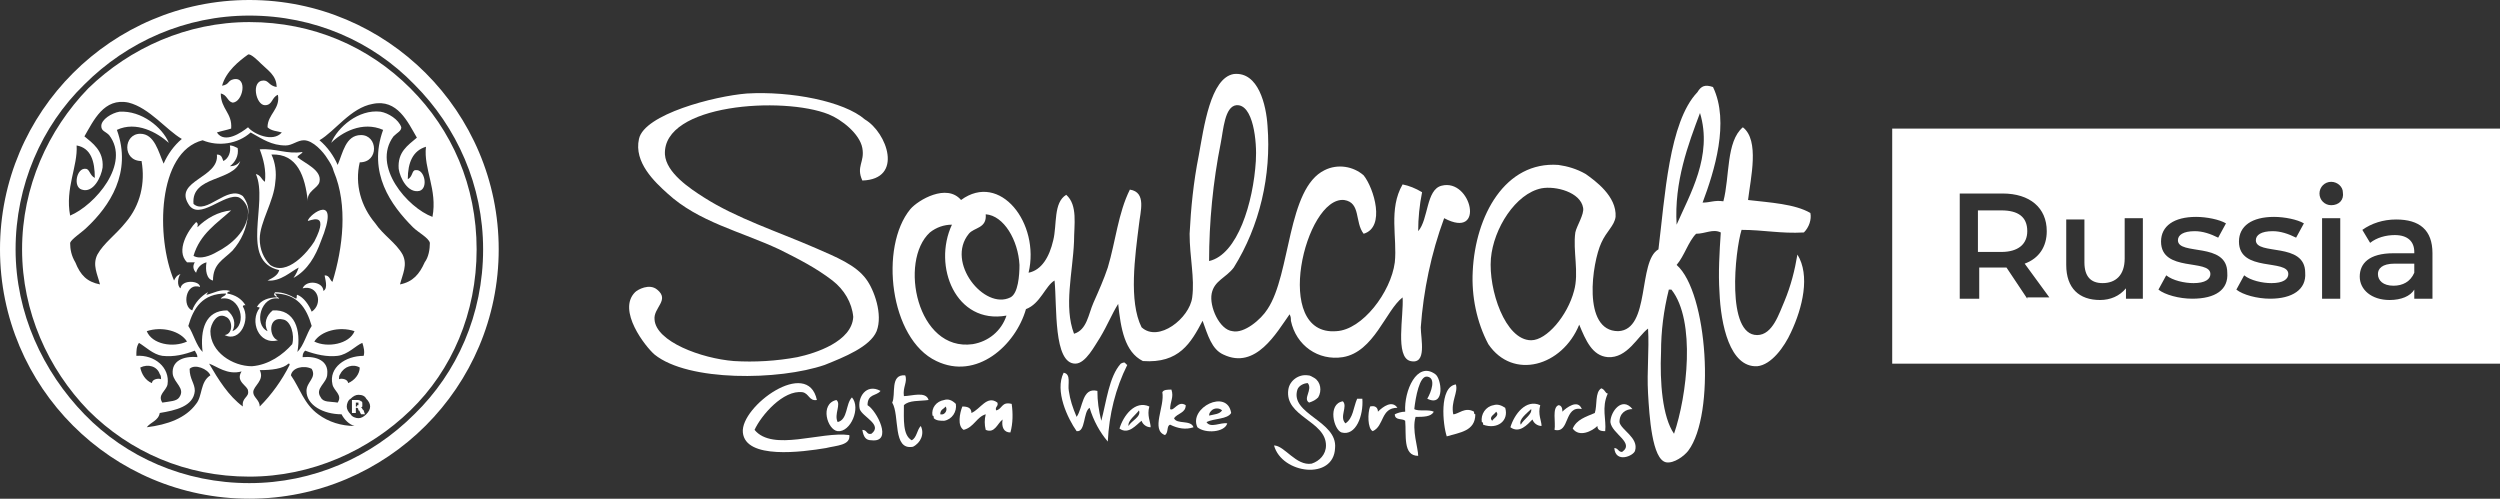 <?xml version="1.0" encoding="UTF-8"?> <svg xmlns:xodm="http://www.corel.com/coreldraw/odm/2003" xmlns="http://www.w3.org/2000/svg" xmlns:xlink="http://www.w3.org/1999/xlink" version="1.1" id="Layer_1" x="0px" y="0px" viewBox="0 0 192.5 38.4" style="enable-background:new 0 0 192.5 38.4;" xml:space="preserve"><rect x="0" y="0" width="192.5" height="38.4" fill="#333333" stroke="none"/> <style type="text/css"> .st0{fill-rule:evenodd;clip-rule:evenodd;fill:#FFFFFF;} .st1{fill:#FFFFFF;} </style> <g id="_2362484628752"> <path class="st0" d="M71.6,17.9c-2.4,2.2-1,9.2,3.3,8.6c1.2-0.2,2.2-1,2.6-2.2c-3.9,0.7-5.7-3.8-4.2-7 C72.7,17.3,72.1,17.5,71.6,17.9L71.6,17.9z M74.6,18c-1.8,2.2,1.2,5.9,3.2,4.9c0.6-0.3,0.7-1.7,0.7-2.5c-0.1-1.9-1.2-3.8-2.6-3.9 C76,17.6,75,17.5,74.6,18L74.6,18z M96.7,12.4c0.1-1.5-0.2-4.4-1.5-4.3c-0.9,0.1-1,1.9-1.2,2.9c-0.6,3-0.9,6.1-0.9,9.1 C95.3,19.6,96.5,15.6,96.7,12.4z M105,18c-0.7-0.9-0.2-2.4-1.5-2.6c-3-0.3-5.6,10.5-0.6,10.1c2-0.1,4.2-3,4.5-5.3 c0.2-1.9-0.5-4.1,0.6-6c0.5,0.1,1,0.3,1.5,0.6c-0.2,1-0.3,2-0.3,3c0.8-0.9,0.6-3.2,1.8-3.5c2.3-0.6,3.4,4.2,0.2,2.5 c-1,2.7-1.6,5.6-1.8,8.4c0,0.9,0.5,2.9-0.8,2.6c-1.2-0.3-0.5-3.5-0.6-4.9c-1.3,1-2.2,4.2-4.6,4.6c-1.9,0.3-3.6-0.9-4-2.8 c0-0.2,0-0.3-0.1-0.5c-1,1.4-2.6,4.3-5.1,3.1c-0.9-0.4-1.2-1.5-1.6-2.6c-0.9,1.7-1.8,3.3-4.6,3.1c-1.4-0.7-1.7-2.5-1.9-4.4 c-0.5,0.8-0.8,1.6-1.4,2.6c-0.4,0.6-1.1,2-1.9,2c-1.7,0-1.4-4.4-1.6-6.4c-0.7,0.4-1.1,1.8-2.2,2.2c-0.8,2.8-3.8,5.5-6.9,4 c-3.6-1.7-4.4-8.8-2-11.7c0.6-0.7,2.8-2,3.9-0.7c3-2.2,6.1,1.8,5.2,5.6c1-0.2,1.6-1.2,1.9-2.5c0.3-1.2,0-2.9,1-3.5 c0.9,0.8,0.6,2.3,0.6,3.6c-0.1,2.4-0.8,5,0,7.1c1-0.3,1.1-1.5,1.5-2.4c0.4-0.9,0.8-1.8,1.1-2.7c0.6-2,0.8-4.2,1.7-6 c1.3,0.2,0.8,1.7,0.7,2.7c-0.3,2.4-0.8,5.9,0.2,7.9c1.3,1.2,3.7-0.7,3.9-2.3c0.2-1.5-0.2-3.1-0.2-4.9c0.1-2,0.3-4,0.7-6 c0.4-2.2,0.9-6,2.7-6.3c1.9-0.2,2.5,2.4,2.6,4c0.3,3.8-0.6,7.7-2.6,10.9c-0.6,0.8-1.5,1-1.7,2c-0.2,1,0.6,2.8,1.6,2.9 c0.9,0.2,2.2-0.9,2.7-1.7c1.8-2.7,1.5-9.3,4.4-10.7c1-0.5,2.2-0.3,3,0.4C105.8,14.5,106.7,17.5,105,18L105,18z"></path> <path class="st0" d="M128.5,22.3c-0.4,1.6-0.6,3.2-0.6,4.8c-0.1,2.3,0.1,5,1,6.3c1-2.9,1.7-8.7-0.2-11.1L128.5,22.3L128.5,22.3z M114.8,19.9c-0.2,2.4,1.1,6.3,3.1,6.3c1.2,0,2.8-1.9,3.3-3.8c0.4-1.4-0.1-3.1,0.1-4.5c0.1-0.5,0.7-1.4,0.6-1.9 c-0.2-1.2-2.1-1.7-3.2-1.5C116.7,14.9,115,17.6,114.8,19.9L114.8,19.9z M129.1,17.3c1-2.3,2.8-5.3,1.8-8.6 C130,11.1,128.9,14,129.1,17.3z M131.9,6.7c1.3,2.7,0.1,6.5-0.8,8.9c0.6,0,0.9-0.2,1.6-0.1c0.5-1.9,0.2-4.6,1.5-5.7 c1.3,1,0.6,3.9,0.4,5.6c1.7,0.2,3.6,0.3,4.8,1c0.1,0.5-0.1,1.1-0.5,1.5c-1.8,0.1-3.1-0.2-4.8-0.2c-0.5,1.6-1.2,8.1,1.2,8.1 c1.2,0,1.7-1.7,2.1-2.6c0.5-1.2,0.8-2.4,1-3.6c1,1.6,0.4,4.1-0.5,6c-0.5,1.1-1.5,2.5-2.6,2.6c-2.1,0.1-2.8-3.2-2.9-5.7 c-0.1-1.5,0-3.1,0.1-4.6c-0.6-0.3-1.2,0.1-1.9,0.1c-0.6,0.6-0.9,1.7-1.5,2.4c2.4,2.1,3,11.5,0.9,14.3c-0.3,0.4-1.1,1-1.7,0.9 c-1.1-0.2-1.3-3.6-1.4-5.3c-0.1-1.8,0.1-3.3,0-5c-0.8,0.6-1.6,2.3-3.1,2.2c-1.2-0.1-1.7-1.3-2.2-2.5c-1.3,3.2-5.1,4.3-7,1.5 c-0.9-1.7-1.3-3.7-1.2-5.6c0.2-4.3,2.5-8.5,6.6-8.2c0.7,0.1,1.4,0.3,2.1,0.7c0.7,0.5,2.4,1.7,2.3,3.3c-0.1,0.7-0.7,1.1-1.1,2 c-0.7,1.5-1.5,6.8,1.3,6.8c2.5-0.1,1.5-5.4,3.1-6.3c0.5-4,0.8-9.8,3-12.1C131,6.6,131.3,6.5,131.9,6.7L131.9,6.7z"></path> <path class="st0" d="M66.4,13.9c-0.5-1.1,0.2-1.4,0-2.5c-0.2-1.1-1.6-2.2-2.6-2.6C60.3,7.4,51,8,51.2,11.9c0.1,1.4,1.9,2.6,3,3.3 c2.5,1.6,5.6,2.6,8.6,3.9c1.6,0.7,3.1,1.3,3.9,2.4c0.6,0.8,1.3,2.7,0.8,4c-0.5,1.2-2.5,2-4,2.6c-3.5,1.2-10.5,1.3-13.1-0.8 c-0.7-0.6-2.9-3.4-1.5-4.8c0.2-0.2,1.1-0.7,1.7-0.2c1,0.8-0.3,1.4-0.2,2.3c0.1,1.7,3.6,3,6.1,3.2c1.6,0.1,3.3,0,4.9-0.3 c1.4-0.3,4.2-1.2,4.3-3.1c-0.1-1.1-0.7-2.1-1.6-2.8c-1.3-1-2.7-1.7-4.1-2.4c-3-1.4-6.2-2.1-8.6-4.3c-1-0.9-2.6-2.4-2.2-4.2 c0.4-1.9,5.8-3.3,8.3-3.5c3.4-0.2,7.5,0.6,9.1,2C68.3,10.2,69.6,13.8,66.4,13.9L66.4,13.9z"></path> <path class="st0" d="M86.8,28.1c-0.9,1.8-1.4,3.8-1.5,5.9c-0.6-0.7-1.1-1.6-1.4-2.6c-0.5,0.3-0.3,1.9-1,1.8c-0.7-1-1.7-3.1-1-4.5 c0.6,0.1,0.3,0.9,0.4,1.4c0.1,0.7,0.3,1.3,0.6,2c0.5-0.7,0.4-2.3,1.6-2c0,0.8,0.1,1.5,0.3,2.3c0.4-1.5,0.6-3.4,1.5-4.4 C86.7,27.8,86.6,28,86.8,28.1L86.8,28.1z"></path> <path class="st0" d="M109.9,30.7c0.3-0.5,0.7-1.6,0-1.7c-0.6-0.1-0.9,1.6-1,2.5c0.3,0.2,1.1,0,1.5,0.2c-0.2,0.4-0.8,0.4-1.4,0.4 c-0.3,1,0.2,2.4,0.2,3c-1.2,0-0.9-1.6-1-2.7c-0.2-0.2-0.8,0-0.8-0.5c0.2-0.1,0.5-0.2,0.8-0.2c-0.1-1.6,0.9-3.9,2.3-2.9 C111,29.1,111.3,31.4,109.9,30.7L109.9,30.7z"></path> <path class="st0" d="M69.7,28.9c0.2,0.5-0.2,0.9-0.1,1.6c0.6,0,1.7-0.4,1.9,0.3c-0.7,0.1-1.5,0-1.9,0.4c0,1.1-0.1,2.3,0.6,2.7 c0.4-0.2,0.4-0.8,0.7-1.1c0.3,0.6,0,1.3-0.6,1.6c0,0,0,0,0,0c-1.6,0.3-1-2.4-1.6-3.4C69,30.4,68.5,28.8,69.7,28.9L69.7,28.9z"></path> <path class="st0" d="M100.8,31c-0.5-0.3,0.3-1-0.1-1.5c-0.3,0-0.7,0.2-0.8,0.5c-0.6,1.9,3.1,2.4,2.9,4.5c-0.1,2.5-4.1,2-4.7-0.2 c0.8,0,1.7,1.6,2.9,1.4c0.6-0.2,1.1-0.7,1.1-1.4c0-1.9-3.2-2.2-2.9-4.3c0.1-0.7,0.8-1.2,1.5-1.1c0.2,0,0.3,0.1,0.5,0.2 c0.5,0.3,0.6,1,0.3,1.5C101.3,30.8,101.1,30.9,100.8,31z"></path> <path class="st0" d="M62.9,30.8c-0.6,0.1-0.6-0.5-1.1-0.6c-1.5-0.2-3.2,1.8-3.7,2.9c1.4,1.7,5.1,0.1,7.3,0.4c0.1,0.8-1,0.8-1.8,1 c-1.8,0.3-6.2,0.9-6.4-1.2C57,31.3,62.2,27.5,62.9,30.8L62.9,30.8z"></path> <path class="st0" d="M67.8,30.1c-0.3,0.4-1,0.2-1,1.1c0.7,0.4,2,2.9,0.3,2.7c-0.4,0-0.6-0.2-0.7-0.8c0.4,0,0.3,0.4,0.7,0.3 c0.9-0.7-0.7-1.3-0.9-1.9C66,30.6,66.7,29.5,67.8,30.1L67.8,30.1z"></path> <path class="st0" d="M90.2,30c0.2,0.6-0.1,0.9-0.1,1.5c0.3,0.2,0.6-0.7,1.2-0.3c0,0.6-0.6,0.6-0.9,1c0.2,0.5,1.3,0.1,1.5,0.7 c-0.6,0.2-1.2,0.1-1.8-0.2c-0.3,0.1-0.1,0.6-0.4,0.8c-1.1-0.4,0-2.2-0.2-3.3C89.6,30,89.9,30,90.2,30L90.2,30z"></path> <path class="st0" d="M65.6,30.6c0.7,0.8-0.1,2.7-1.1,2.6c-0.8-0.1-1.4-2.1-0.1-2.4c0.4,0.3-0.2,1.1,0.1,1.7 C65.3,32.3,65.1,31.1,65.6,30.6z"></path> <path class="st0" d="M72.4,31.9c0.4,0.1,0.6-0.4,0.4-0.6C72.7,31.5,72.4,31.5,72.4,31.9L72.4,31.9z M73.6,31.1 c0.1,0.6-0.3,1.2-0.9,1.3c-0.3,0-0.6,0-0.8-0.2c0-0.1,0-0.2-0.1-0.2c-0.1-0.6,0.3-1.1,0.9-1.2C73,30.7,73.3,30.8,73.6,31.1z"></path> <path class="st0" d="M104.5,30.7h0.4c0.1,1.3-0.5,2.9-1.6,2.6c-0.6-0.2-1.1-2.2,0.1-2.4c0.4,0.4-0.3,1.2,0.2,1.7 C104.2,32.2,104.2,31.4,104.5,30.7z"></path> <path class="st0" d="M76.8,31c0.1,0.3-0.2,0.3-0.1,0.6c0.5-0.1,0.4-0.7,1.2-0.5c0.1,0.7,0.1,1.5-0.1,2.2c-0.5,0-0.7-0.4-0.6-1 c-0.4,0.3-0.6,1.1-1.3,0.8c-0.1-0.4-0.1-0.8,0-1.2c-0.7,0.2-0.9,1-1.7,1.2c-0.5-0.3-0.3-1.3-0.1-1.8c0.4,0,0.7,0.1,0.7,0.5 C75.5,31.5,76,30.4,76.8,31L76.8,31z"></path> <path class="st0" d="M93.1,32c0.4-0.1,0.8-0.1,1-0.4c-0.2-0.2-0.6-0.2-0.8,0C93.2,31.7,93.1,31.8,93.1,32L93.1,32z M94.8,31.8 c-0.3,0.5-1.3,0.4-1.9,0.7c0.3,0.5,1.1,0,1.6,0.1c-0.2,0.7-1.7,0.8-2.3,0.3C91.5,31.4,94.5,29.9,94.8,31.8L94.8,31.8z"></path> <path class="st0" d="M117.1,32.7c0.2-0.4,0.9-0.8,0.8-1.2C117.6,31.8,116.9,32.3,117.1,32.7z M118.6,31.2c-0.2,0.7,0.1,1.2,0.1,1.6 c-0.3,0-0.6-0.2-0.7-0.5c-0.4,0.4-1,1.1-1.7,0.6C116.6,31.9,117.5,30.7,118.6,31.2z"></path> <path class="st0" d="M86.9,32.8c0.2-0.4,1-0.7,0.8-1.2C87.5,31.9,86.8,32.4,86.9,32.8L86.9,32.8z M88.5,31.3 c-0.2,0.7,0.1,1.2,0.1,1.6c-0.3,0-0.6-0.2-0.7-0.5c-0.4,0.3-1,1.1-1.7,0.6C86.5,32,87.4,30.8,88.5,31.3z"></path> <path class="st0" d="M107.6,31.4c-1.3,0-1,1.4-1.9,1.8c-0.4-0.2-0.4-1.4-0.2-1.9c0.4-0.1,0.6,0.1,0.6,0.4 C106.5,31.3,107.2,30.8,107.6,31.4L107.6,31.4z"></path> <path class="st0" d="M121.8,31.5c-1.4-0.3-0.9,1.9-2.1,1.6c0.1-0.6-0.2-1.7,0.3-1.9c0.2,0,0.3,0.2,0.3,0.4c0,0,0,0.1,0,0.1 C120.6,31.4,121.5,30.7,121.8,31.5z"></path> <path class="st0" d="M125.7,31.5c-0.5,0-1,0.3-1,1c0.1,0.6,1.5,1.2,1.2,2.2c-0.1,0.4-1.5,1-1.6-0.2c0.3,0,0.3,0.3,0.6,0.3 c1-0.7-0.8-1.4-0.9-2.3C124,31.7,124.9,30.5,125.7,31.5L125.7,31.5z"></path> <path class="st0" d="M114.9,32.4c0.1-0.2,0.6-0.4,0.3-0.7C115.1,31.9,114.6,32.1,114.9,32.4C114.9,32.4,114.9,32.4,114.9,32.4z M115.9,31.4c0.3,1-0.6,1.7-1.7,1.3c0-0.1,0-0.2-0.1-0.2c-0.1-0.6,0.3-1.2,0.9-1.3C115.3,31.1,115.6,31.2,115.9,31.4L115.9,31.4z"></path> <path class="st0" d="M112.1,29.6c0.2,0.6-0.4,1.3-0.2,2.3c0.4,0,0.9-0.6,1.6-0.2c0,0.1,0,0.2,0.1,0.2c0,1.3-1.2,1.4-2.2,1.7 C111.1,32.7,110.8,29.8,112.1,29.6L112.1,29.6z"></path> <path class="st0" d="M123.8,30.3c-0.5,1.1-0.1,2-0.2,2.9c-0.4,0-0.6-0.1-0.6-0.4c-0.4,0.4-1.4,0.9-1.9,0.2c0.3-0.7,1-0.9,1.7-1.2 c0.2-0.6,0-1.6,0.5-1.9C123.6,30,123.6,30.3,123.8,30.3z"></path> </g> <path class="st0" d="M14.9,15.7c-0.2-2.2,3.1-1.7,3.6-3.3c-0.2,0.3-0.5,0.4-0.8,0.4h0v0c0.4-0.3,0.7-0.8,0.6-1.4 c-0.2-0.1-0.4-0.2-0.6-0.2c0.1,0.5-0.1,1-0.5,1.2c-0.1-0.2-0.1-0.5-0.5-0.5c0.2,1.8-3.3,2-2.2,3.8c0.8,1.4,2.8-0.9,3.9-0.5 c0.4,0.2,0.7,0.7,0.7,1.1c0,1.5-1.4,2.6-2.4,3.1c-0.5,0.3-1.3,0.6-1.8,0.3c0.5-1.7,1.8-2.5,2.9-3.5c-1,0.1-1.9,0.6-2.6,1.3 c0-0.1,0.1-0.3-0.1-0.4c-0.6,0.6-1.6,2.2-0.7,3.1H15c-0.2,0.3-0.1,0.6,0.1,0.8c0.1-0.4,0.4-0.7,0.8-0.8c-0.1,0.6,0,1.3,0.5,1.4 c0-1.3,0.8-1.6,1.5-2.3c0.7-0.8,1.1-1.7,1.2-2.8c0.1-0.5-0.1-1-0.4-1.4C17.5,14.2,15.9,16.6,14.9,15.7z"></path> <path class="st0" d="M21.5,20.8c-0.1,0.4-0.5,0.6-0.9,0.8c1,0.1,1.8-0.7,2.4-1c-0.1,0.3-0.2,0.5-0.4,0.8c1.1-0.6,1.7-1.7,2.1-2.8 l0,0c1.6-3.9-0.9-2.1-1-1.6c0,0.1,1.8-0.9,0.5,1.6c-0.5,0.8-2.1,2.7-3.4,1.8c-0.5-0.5-0.8-1.2-0.8-2c0-1.3,1.1-2.9,1.2-4.4 c0.1-0.7,0-1.5-0.3-2.1c2-0.1,2.6,1.7,2.8,3.6c-0.1-0.8,0.8-1,0.9-1.5c0.2-0.9-1.1-1.4-1.7-1.9c0.1-0.2,0.3-0.2,0.4-0.4 c-1.2,0.2-2.1-0.3-3.3-0.2c0.3,0.8,0.5,1.6,0.4,2.5c-0.3-0.2-0.3-0.5-0.7-0.6C20.7,15.6,18.4,20.1,21.5,20.8z"></path> <path class="st0" d="M19.2,0C8.6,0,0,8.6,0,19.2c0,10.6,8.6,19.2,19.2,19.2s19.2-8.6,19.2-19.2C38.4,8.6,29.8,0,19.2,0z M31.9,31.9 c-3.3,3.3-7.8,5.3-12.7,5.3c-5,0-9.5-2-12.7-5.3s-5.3-7.8-5.3-12.7s2-9.5,5.3-12.7c3.3-3.3,7.8-5.3,12.7-5.3c5,0,9.5,2,12.7,5.3 c3.3,3.3,5.3,7.8,5.3,12.7C37.2,24.2,35.2,28.7,31.9,31.9z"></path> <path class="st0" d="M31.6,6.8c-3.2-3.2-7.5-5.1-12.4-5.1c-4.8,0-9.2,2-12.4,5.1C3.7,10,1.7,14.4,1.7,19.2s2,9.2,5.1,12.4 c3.2,3.2,7.5,5.1,12.4,5.1c4.8,0,9.2-2,12.4-5.1s5.1-7.5,5.1-12.4S34.8,10,31.6,6.8z M17,7.2c0.5,0.1,0.5,0.6,0.9,0.7 c0.8,0,1.2-2,0.1-1.8c-0.5,0.1-0.3,0.4-0.9,0.5c0.3-1.1,1.3-1.9,2-2.4c0.2-0.1,0.8,0.5,1,0.7c0.5,0.5,1.2,0.9,1.2,1.8h0 c-0.6-0.1-0.6-0.5-1-0.5c-1,0-0.6,1.9,0.1,1.9c0.6,0,0.5-0.6,1-0.8c0.2,1.1-0.8,1.5-0.8,2.5c0.3,0.3,0.8,0.3,1.1,0.4 c-0.7,0.8-2.2,0.1-2.6-0.4c-0.5,0.4-1.8,1.3-2.4,0.4c0.3-0.1,0.8-0.2,1.1-0.3C17.9,8.7,17,8.4,17,7.2z M7.5,19.6 c-0.4,0.8,0,1.5,0.2,2.3c-1-0.2-1.5-0.7-1.9-1.7c-0.3-0.5-0.4-1-0.4-1.5c0.1-0.3,0.9-0.8,1.3-1.2c1.7-1.6,3.5-4.2,2.3-7.5 c1.5-0.7,3.1,0.2,4,1h0c-0.5-1.2-2.1-2.5-3.8-2.4C8.6,8.7,7.8,9.2,7.8,9.7c0,0.4,0.3,0.4,0.6,0.7c1.7,2.2-1.1,5.4-3,6.2 c-0.4-2.1,0.6-3.8,0.5-5.4c1.1,0.2,1.4,1.2,1.4,2.5C6.9,13.5,6.9,13,6.6,13c-0.7-0.1-1,1.4-0.3,1.6c0.9,0.3,1.5-1,1.6-1.7 c0.1-1.3-0.8-1.9-1.4-2.4c0.7-1.2,1.5-3,3.4-2.6c1.6,0.4,2.9,2.1,4.1,2.8c-0.6,0.5-1.1,1.2-1.4,1.9c-0.4-0.9-0.7-2.3-1.8-2.3 c-1.3,0-1.4,2.1,0.1,2.1c0.3,1.7-0.1,3.4-1.2,4.7C8.9,18.1,8,18.7,7.5,19.6z M14.4,26.3c-1.1,0.5-2.7,0.2-3.1-0.8 C12.5,25.1,13.9,25.5,14.4,26.3z M10.7,26.4c0.5,0.3,1.1,0.9,1.8,1c0.9,0.1,1.7-0.1,2.5-0.4c0.1,0.2,0.2,0.3,0.2,0.5 c-1.1-0.1-2,0.3-1.9,1.3c0.1,0.7,1,1.1,0.5,1.8c-0.2,0.3-0.7,0.3-1.3,0.4c-0.4-0.6,0.3-0.9,0.4-1.4c0.2-1.3-1-2.3-2.4-2.2 C10.5,27,10.5,26.7,10.7,26.4z M17.9,25.5c0.3-0.6,0.1-1.2-0.4-1.6c-1.7,0-2.1,1.5-1.9,3.2c-0.5-0.5-0.7-1.4-1.1-2 c0.4-1.4,1.1-2.5,2.9-2.5l0,0c0,0.2-0.3,0.2-0.4,0.4C18.5,22.7,19.1,25,17.9,25.5z M12.3,28.8c0.1,0.1,0.1,0.3,0.1,0.4 c-0.2-0.1-0.7,0-0.7,0.3c-0.5-0.2-0.8-0.7-0.9-1.2C11.4,28,12.1,28.2,12.3,28.8z M16.2,28.9c-0.8,0.5-0.6,1.6-1.1,2.2 c-0.8,1.1-2.2,1.6-3.8,1.8c0.3-0.4,0.9-0.5,1-1.1c1.2-0.2,2.6-0.5,2.7-1.7c0-0.6-0.4-0.9-0.4-1.7C15,28,16,28.4,16.2,28.9L16.2,28.9 z M18.7,31.3c-1.1-0.8-1.9-2.1-2.6-3.3v0c0.6,0.2,1.4,0.9,2.5,0.6c-0.5,0.8,0.5,1.1,0.5,1.5C19.2,30.6,18.6,30.6,18.7,31.3z M20,31.3c0-0.5-0.5-0.7-0.5-1.1c0-0.5,0.9-0.9,0.5-1.7c0.9,0,1.8-0.1,2.2-0.5c0.1,0,0.1,0,0.1,0.1C21.7,29.3,20.9,30.4,20,31.3z M19.4,28.2c-1.5,0-3.2-1.1-3.2-2.7c0-0.5,0.5-1.5,1.2-1.1c0.5,0.2,0.6,1.3-0.1,1.4c1.2,0.6,2-1.2,1.4-2.2c0-0.1,0.1-0.1,0.2-0.1 c-0.3-0.5-0.8-0.8-1.4-0.9c0-0.2,0.2-0.1,0.2-0.2c-0.7-0.2-1.3,0.2-1.8,0.3c0-0.1,0.1-0.1,0.1-0.2c-0.5,0.3-1,0.8-1.2,1.4 c-0.8-0.3-0.5-2.2,0.6-1.8c0-0.5-1.4-0.6-1.5,0.1c-0.3-0.2-0.2-0.9,0-1.1c-0.3,0.1-0.4,0.3-0.5,0.5c-1.4-3.3-1.3-9.9,2.2-10.8 c1.2,0.5,2.7,0.3,3.7-0.6c0.9,0.5,1.6,1,2.7,1c0.5,0,0.9-0.4,1.4-0.4c0.7,0,1.5,0.9,1.8,1.4c0.2,0.3,0.4,0.6,0.5,1 c1.1,2.6,0.7,5.9-0.1,8.5l0,0c-0.2-0.1-0.2-0.5-0.6-0.5c0,0.2,0.3,1-0.1,1.2c0-0.7-1.3-0.9-1.6-0.2c1.2-0.3,1.6,1.2,0.7,1.8 c-0.2-0.5-0.6-1.1-1.1-1.3c-0.1,0,0,0.2-0.1,0.3c-0.5-0.3-1-0.5-1.6-0.5c-0.2,0.1,0.2,0.2,0.1,0.4c-0.6,0-1.2,0.2-1.5,0.7 c0,0.1,0.1,0,0.2,0.1c-0.8,1-0.1,2.9,1.4,2.5c-0.7-0.2-0.8-1.9,0.4-1.6c0.6,0.1,0.9,1.2,0.7,1.9C21.8,27.3,20.7,28.1,19.4,28.2z M27.9,26.4L27.9,26.4C27.9,26.4,27.9,26.4,27.9,26.4c0.1,0.3,0.2,0.7,0.1,1c-1.4,0-2.7,0.9-2.4,2.2c0.1,0.5,0.8,0.8,0.4,1.4 c-0.6-0.1-1.1,0-1.3-0.4c-0.5-0.7,0.5-1.1,0.5-1.8c0.1-1-0.8-1.4-1.9-1.3c0-0.3,0.1-0.4,0.2-0.5c0.8,0.3,1.7,0.5,2.5,0.4 C26.8,27.3,27.4,26.6,27.9,26.4C27.9,26.4,27.9,26.4,27.9,26.4z M27.7,28.3c0,0.5-0.4,1-0.9,1.2c0-0.3-0.5-0.4-0.7-0.3 c0-0.1,0-0.3,0.1-0.4C26.5,28.2,27.2,28,27.7,28.3z M21,23.9c-0.5,0.4-0.7,1-0.4,1.6c-1.1-0.5-0.5-2.8,0.9-2.5 c-0.1-0.2-0.4-0.1-0.4-0.4c0,0,0,0,0,0v0c0,0,0,0,0,0c1.8,0,2.5,1.1,2.9,2.5c-0.4,0.6-0.6,1.5-1.1,2C23.2,25.4,22.7,23.8,21,23.9z M24.2,26.3c0.5-0.8,1.9-1.2,3.1-0.8C26.9,26.5,25.2,26.8,24.2,26.3z M24.5,31.9c-1.1-0.8-1.4-2-2.1-3c0.1-0.6,1-0.8,1.6-0.5v0 c0.4,0.7-0.4,1-0.4,1.7c0,1.1,1.3,1.8,2.7,1.8c0.2,0.4,0.6,0.8,1,0.9C26.3,32.8,25.3,32.5,24.5,31.9z M28.2,31.9 c-0.2,0.2-0.4,0.3-0.6,0.3s-0.5-0.1-0.6-0.3c-0.2-0.2-0.3-0.4-0.3-0.6s0.1-0.5,0.3-0.6c0.2-0.2,0.4-0.3,0.6-0.3 c0.3,0,0.5,0.1,0.6,0.3c0.2,0.2,0.3,0.4,0.3,0.6C28.5,31.5,28.4,31.7,28.2,31.9z M29.3,8.6C27.6,8.4,26,9.8,25.5,11h0 c0.8-0.8,2.4-1.7,4-1c-1.2,3.3,0.6,5.8,2.3,7.5c0.4,0.4,1.2,0.8,1.3,1.2c0,0.5-0.1,1.1-0.4,1.5c-0.4,0.9-0.9,1.5-1.9,1.7 c0.2-0.8,0.6-1.5,0.2-2.3c-0.5-0.9-1.5-1.5-2.1-2.4c-1.1-1.3-1.6-3-1.2-4.7c1.5,0,1.4-2.1,0.1-2.1c-1.2,0-1.4,1.4-1.8,2.3 c-0.3-0.7-0.8-1.4-1.4-1.9c1.2-0.7,2.4-2.5,4.1-2.8c1.9-0.4,2.7,1.4,3.4,2.6c-0.7,0.6-1.5,1.1-1.4,2.4c0.1,0.7,0.7,1.9,1.6,1.7 c0.7-0.2,0.4-1.7-0.3-1.6c-0.3,0-0.2,0.5-0.6,0.7c0-1.3,0.4-2.2,1.4-2.5c-0.2,1.7,0.9,3.3,0.5,5.4c-1.9-0.7-4.7-3.9-3-6.2 c0.3-0.3,0.6-0.4,0.6-0.7C30.7,9.2,29.9,8.7,29.3,8.6z"></path> <path class="st1" d="M27.4,31.4v0.4h-0.3v-1h0.4c0.1,0,0.2,0,0.3,0.1c0.1,0,0.1,0.1,0.1,0.2c0,0.1,0,0.1,0,0.2c0,0-0.1,0.1-0.1,0.1 c0,0,0.1,0,0.1,0.1c0,0,0.1,0.1,0.1,0.1l0.1,0.3h-0.3l-0.1-0.2c0,0,0-0.1-0.1-0.1C27.6,31.4,27.5,31.4,27.4,31.4L27.4,31.4 L27.4,31.4z M27.5,31.2c0.1,0,0.1,0,0.1,0c0,0,0-0.1,0-0.1c0,0,0-0.1,0-0.1c0,0-0.1,0-0.1,0h-0.1v0.3H27.5z"></path> <g> <path class="st0" d="M183.1,21.1c0,0.5,0.4,0.9,1.2,0.9v0c0.7,0,1.3-0.3,1.6-1v-0.7h-1.5C183.4,20.3,183.1,20.7,183.1,21.1z"></path> <path class="st0" d="M154.1,16.2h-1.8v3.2h1.8c1.3,0,2-0.6,2-1.6C156.1,16.7,155.4,16.2,154.1,16.2z"></path> <path class="st0" d="M145.7,9.9V28h46.8V9.9H145.7z M156.1,23l-1.6-2.4c-0.1,0-0.2,0-0.3,0h-1.8V23h-1.5v-8.1h3.3 c2.1,0,3.4,1.1,3.4,2.9c0,1.2-0.6,2.1-1.7,2.5l1.9,2.6l0,0H156.1z M165.1,23h-1.4v-0.8c-0.5,0.6-1.2,0.9-2,0.9 c-1.6,0-2.6-0.9-2.6-2.7v-3.5h1.4v3.3c0,1.1,0.5,1.6,1.4,1.6c1,0,1.7-0.6,1.7-1.9v-3.1v0h1.4V23z M168.8,23L168.8,23 c-1,0-2.1-0.3-2.6-0.7l0.6-1.1c0.5,0.4,1.4,0.6,2.1,0.6c0.9,0,1.3-0.3,1.3-0.7c0-1.2-3.8-0.1-3.8-2.5c0-1.2,1-1.9,2.7-1.9 c0.8,0,1.8,0.2,2.3,0.5l-0.6,1.1c-0.6-0.3-1.2-0.5-1.8-0.5c-0.9,0-1.3,0.3-1.3,0.7c0,1.2,3.8,0.1,3.8,2.5 C171.6,22.3,170.6,23,168.8,23z M174.8,23L174.8,23c-1,0-2.1-0.3-2.6-0.7l0.6-1.1c0.5,0.4,1.4,0.6,2.1,0.6c0.9,0,1.3-0.3,1.3-0.7 c0-1.2-3.8-0.1-3.8-2.5c0-1.2,1-1.9,2.7-1.9c0.8,0,1.8,0.2,2.3,0.5l-0.6,1.1c-0.6-0.3-1.2-0.5-1.8-0.5c-0.9,0-1.3,0.3-1.3,0.7 c0,1.2,3.8,0.1,3.8,2.5C177.6,22.3,176.5,23,174.8,23z M180.2,23h-1.4v-6.2h1.4V23z M179.5,15.8L179.5,15.8c-0.5,0-0.9-0.4-0.9-0.9 c0-0.5,0.4-0.9,0.9-0.9c0.5,0,0.9,0.4,0.9,0.8C180.5,15.4,180.1,15.8,179.5,15.8z M187.3,23h-1.4v-0.7c-0.3,0.5-1,0.8-1.9,0.8 c-1.4,0-2.3-0.8-2.3-1.8c0-1,0.7-1.8,2.6-1.8h1.6v-0.1c0-0.8-0.5-1.3-1.5-1.3c-0.7,0-1.4,0.2-1.9,0.6l-0.6-1 c0.7-0.5,1.6-0.8,2.6-0.8l0,0c1.8,0,2.8,0.8,2.8,2.6V23z"></path> </g> </svg> 